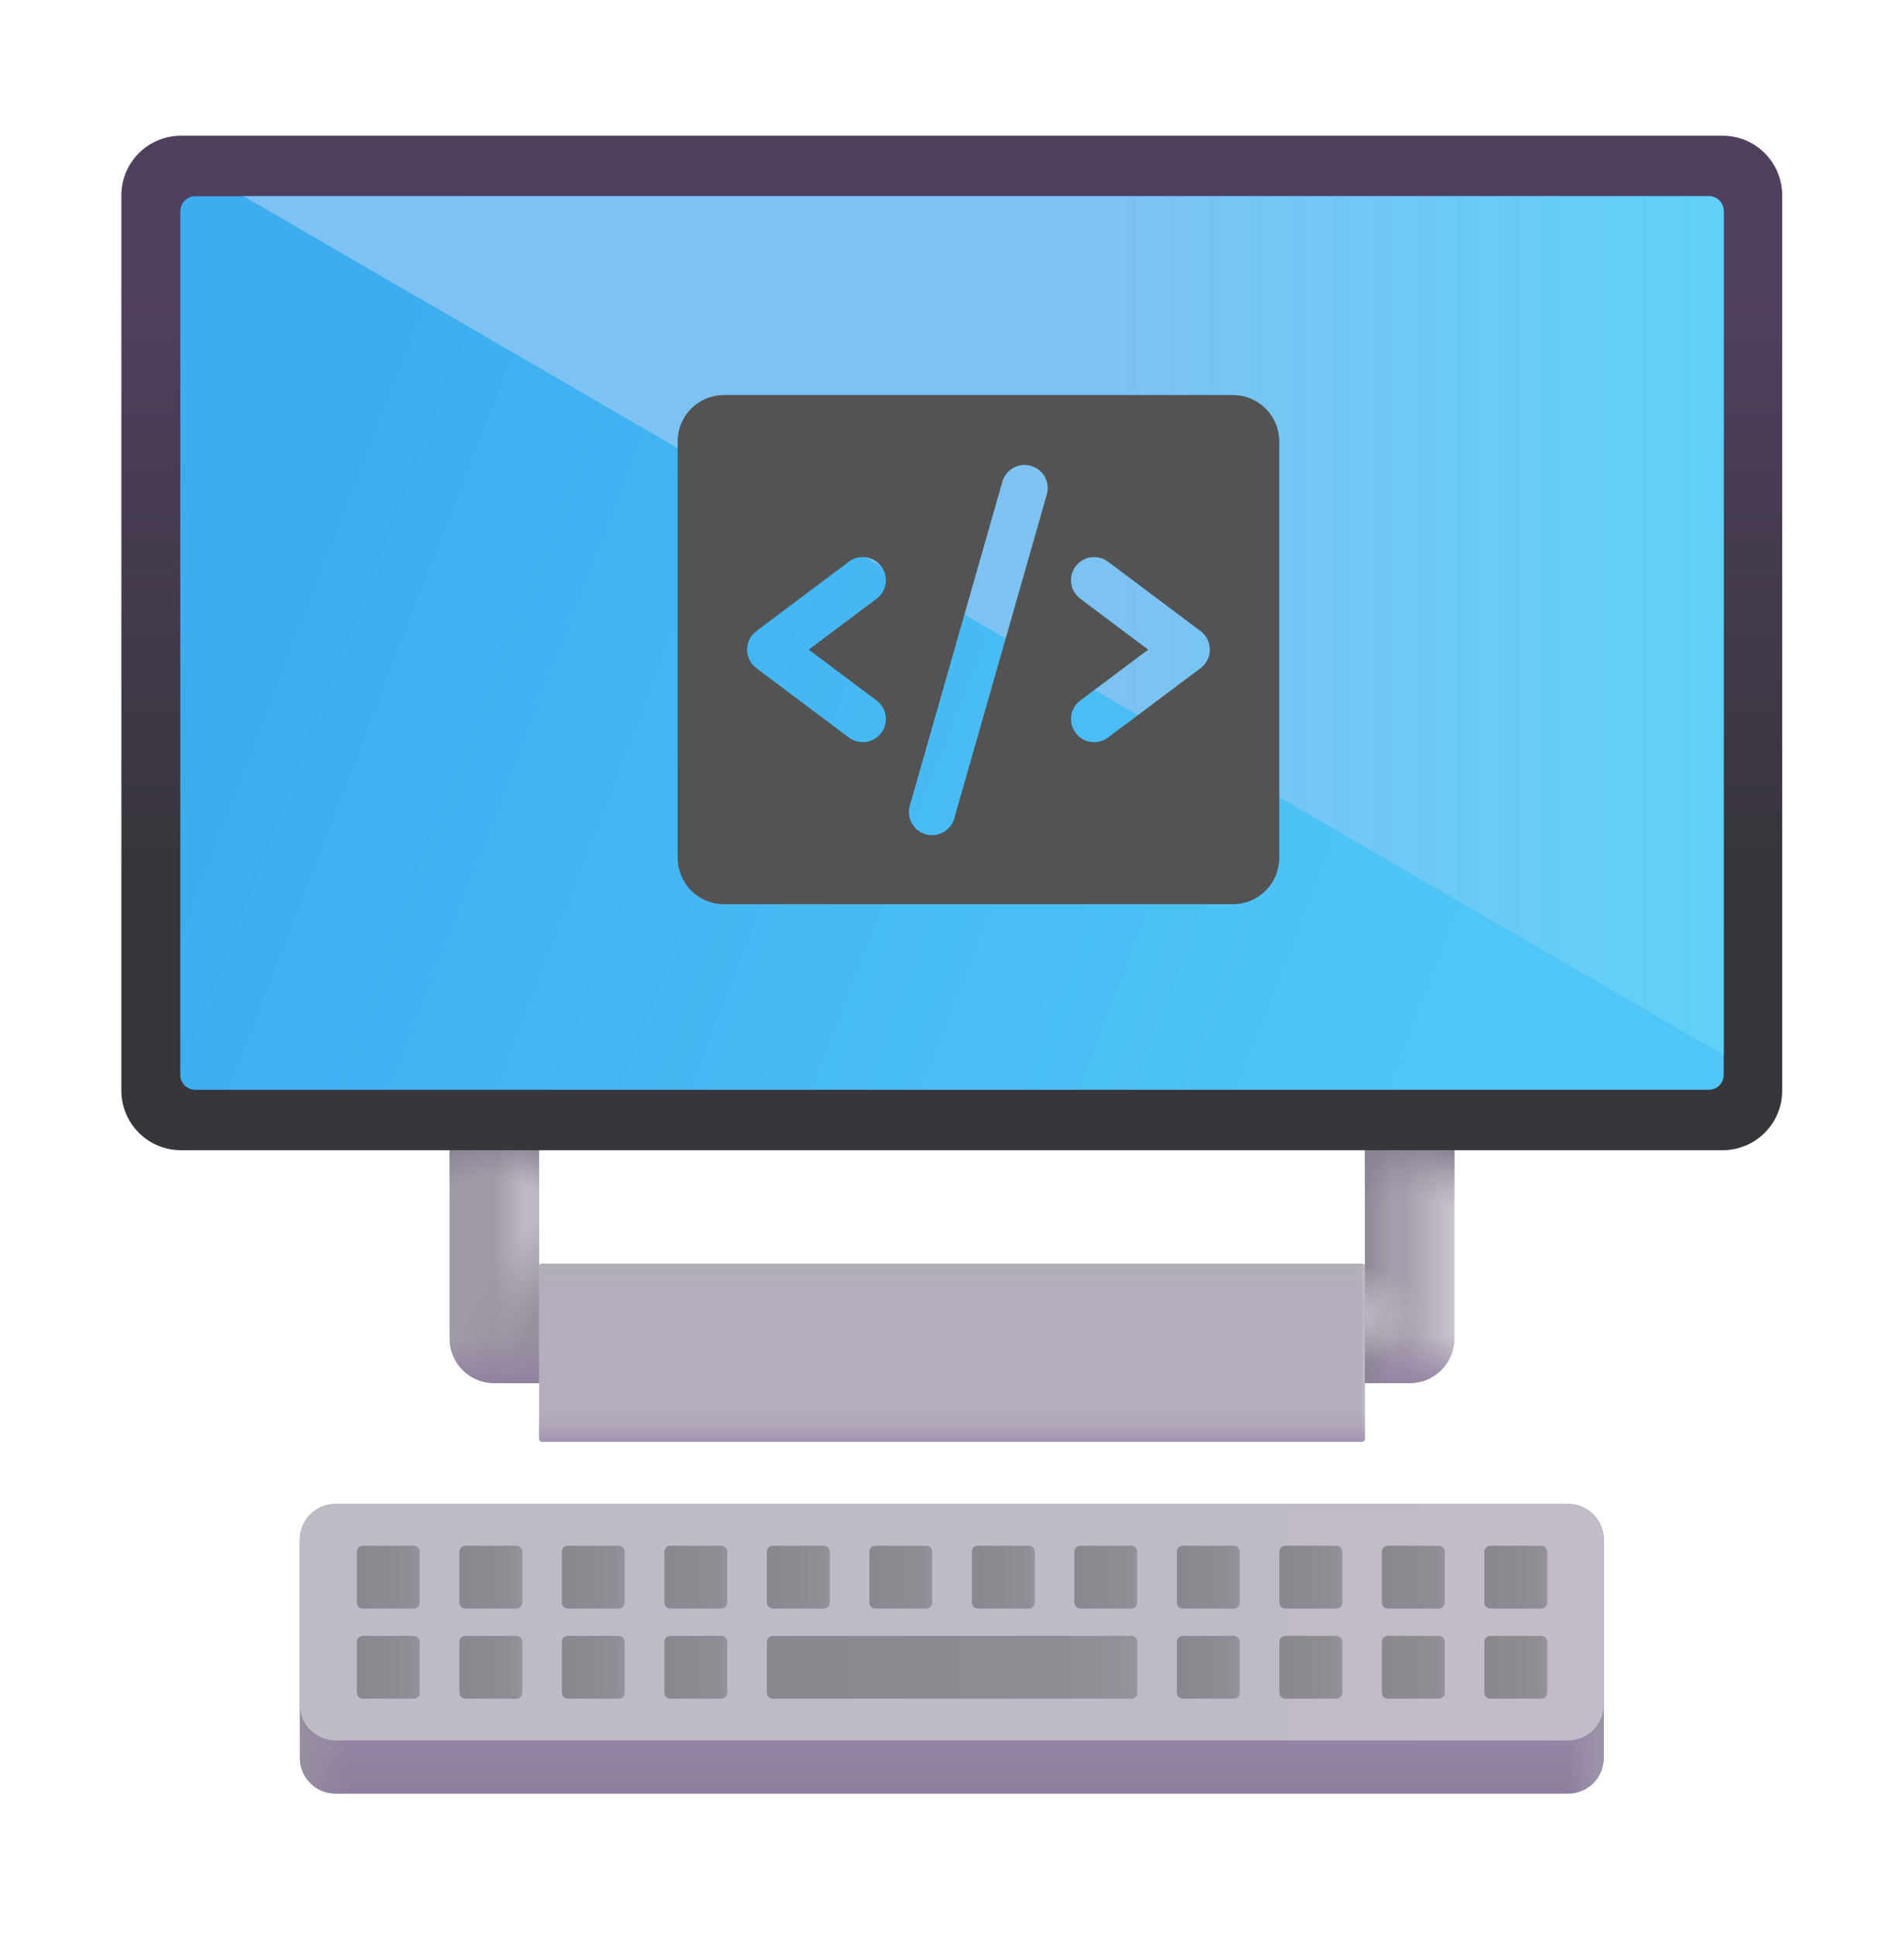 <svg xmlns="http://www.w3.org/2000/svg" width="64" height="65" viewBox="0 0 64 65" fill="none"><g filter="url(#filter0_ii_962_75324)"><path d="M4.08 6.562C4.08 6.032 4.291 5.523 4.666 5.148C5.041 4.773 5.55 4.562 6.08 4.562H57.906C58.437 4.562 58.945 4.773 59.32 5.148C59.695 5.523 59.906 6.032 59.906 6.562V36.656C59.906 37.186 59.695 37.695 59.32 38.07C58.945 38.445 58.437 38.656 57.906 38.656H6.08C5.55 38.656 5.041 38.445 4.666 38.07C4.291 37.695 4.08 37.186 4.08 36.656V6.562Z" fill="url(#paint0_linear_962_75324)"></path></g><path d="M6.062 7.094C6.062 6.962 6.115 6.834 6.209 6.741C6.302 6.647 6.429 6.594 6.562 6.594H57.44C57.573 6.594 57.7 6.647 57.794 6.741C57.887 6.834 57.94 6.962 57.94 7.094V36.126C57.94 36.259 57.887 36.386 57.794 36.48C57.7 36.574 57.573 36.626 57.44 36.626H6.56C6.427 36.626 6.3 36.574 6.207 36.48C6.113 36.386 6.06 36.259 6.06 36.126L6.062 7.094Z" fill="url(#paint1_linear_962_75324)"></path><path d="M57.938 35.46L8.184 6.594H57.44C57.573 6.594 57.7 6.647 57.794 6.741C57.887 6.834 57.94 6.962 57.94 7.094L57.938 35.46Z" fill="url(#paint2_linear_962_75324)"></path><path d="M18.118 42.568C18.118 42.541 18.129 42.516 18.148 42.497C18.166 42.478 18.192 42.468 18.218 42.468H45.78C45.807 42.468 45.832 42.478 45.851 42.497C45.87 42.516 45.88 42.541 45.88 42.568V48.354C45.88 48.38 45.87 48.406 45.851 48.425C45.832 48.443 45.807 48.454 45.78 48.454H18.22C18.194 48.454 18.168 48.443 18.149 48.425C18.131 48.406 18.12 48.38 18.12 48.354L18.118 42.568Z" fill="#B4ADBB"></path><path d="M18.118 42.568C18.118 42.541 18.129 42.516 18.148 42.497C18.166 42.478 18.192 42.468 18.218 42.468H45.78C45.807 42.468 45.832 42.478 45.851 42.497C45.87 42.516 45.88 42.541 45.88 42.568V48.354C45.88 48.38 45.87 48.406 45.851 48.425C45.832 48.443 45.807 48.454 45.78 48.454H18.22C18.194 48.454 18.168 48.443 18.149 48.425C18.131 48.406 18.12 48.38 18.12 48.354L18.118 42.568Z" fill="url(#paint3_linear_962_75324)"></path><path d="M18.118 42.568C18.118 42.541 18.129 42.516 18.148 42.497C18.166 42.478 18.192 42.468 18.218 42.468H45.78C45.807 42.468 45.832 42.478 45.851 42.497C45.87 42.516 45.88 42.541 45.88 42.568V48.354C45.88 48.38 45.87 48.406 45.851 48.425C45.832 48.443 45.807 48.454 45.78 48.454H18.22C18.194 48.454 18.168 48.443 18.149 48.425C18.131 48.406 18.12 48.38 18.12 48.354L18.118 42.568Z" fill="url(#paint4_linear_962_75324)"></path><path d="M18.118 42.568C18.118 42.541 18.129 42.516 18.148 42.497C18.166 42.478 18.192 42.468 18.218 42.468H45.78C45.807 42.468 45.832 42.478 45.851 42.497C45.87 42.516 45.88 42.541 45.88 42.568V48.354C45.88 48.38 45.87 48.406 45.851 48.425C45.832 48.443 45.807 48.454 45.78 48.454H18.22C18.194 48.454 18.168 48.443 18.149 48.425C18.131 48.406 18.12 48.38 18.12 48.354L18.118 42.568Z" fill="url(#paint5_linear_962_75324)"></path><path d="M15.11 38.656H18.118V46.484H16.61C16.212 46.484 15.831 46.326 15.549 46.045C15.268 45.764 15.11 45.382 15.11 44.984V38.656Z" fill="#A19BA7"></path><path d="M15.11 38.656H18.118V46.484H16.61C16.212 46.484 15.831 46.326 15.549 46.045C15.268 45.764 15.11 45.382 15.11 44.984V38.656Z" fill="url(#paint6_linear_962_75324)"></path><path d="M15.11 38.656H18.118V46.484H16.61C16.212 46.484 15.831 46.326 15.549 46.045C15.268 45.764 15.11 45.382 15.11 44.984V38.656Z" fill="url(#paint7_radial_962_75324)"></path><path d="M15.11 38.656H18.118V46.484H16.61C16.212 46.484 15.831 46.326 15.549 46.045C15.268 45.764 15.11 45.382 15.11 44.984V38.656Z" fill="url(#paint8_radial_962_75324)"></path><path d="M15.11 38.656H18.118V46.484H16.61C16.212 46.484 15.831 46.326 15.549 46.045C15.268 45.764 15.11 45.382 15.11 44.984V38.656Z" fill="url(#paint9_linear_962_75324)"></path><path d="M48.89 38.656H45.882V46.484H47.39C47.788 46.484 48.169 46.326 48.45 46.045C48.732 45.764 48.89 45.382 48.89 44.984V38.656Z" fill="url(#paint10_linear_962_75324)"></path><path d="M48.89 38.656H45.882V46.484H47.39C47.788 46.484 48.169 46.326 48.45 46.045C48.732 45.764 48.89 45.382 48.89 44.984V38.656Z" fill="url(#paint11_radial_962_75324)"></path><path d="M48.89 38.656H45.882V46.484H47.39C47.788 46.484 48.169 46.326 48.45 46.045C48.732 45.764 48.89 45.382 48.89 44.984V38.656Z" fill="url(#paint12_linear_962_75324)"></path><path d="M48.89 38.656H45.882V46.484H47.39C47.788 46.484 48.169 46.326 48.45 46.045C48.732 45.764 48.89 45.382 48.89 44.984V38.656Z" fill="url(#paint13_linear_962_75324)"></path><path d="M48.89 38.656H45.882V46.484H47.39C47.788 46.484 48.169 46.326 48.45 46.045C48.732 45.764 48.89 45.382 48.89 44.984V38.656Z" fill="url(#paint14_radial_962_75324)"></path><path d="M10.08 51.746C10.08 51.588 10.111 51.432 10.171 51.287C10.232 51.141 10.32 51.009 10.431 50.897C10.543 50.786 10.675 50.697 10.821 50.637C10.966 50.577 11.123 50.546 11.28 50.546H52.706C52.864 50.546 53.02 50.577 53.165 50.637C53.311 50.697 53.443 50.786 53.555 50.897C53.666 51.009 53.754 51.141 53.815 51.287C53.875 51.432 53.906 51.588 53.906 51.746V59.082C53.906 59.4 53.78 59.705 53.555 59.93C53.33 60.156 53.024 60.282 52.706 60.282H11.28C10.962 60.282 10.657 60.156 10.431 59.93C10.207 59.705 10.08 59.4 10.08 59.082V51.746Z" fill="url(#paint15_linear_962_75324)"></path><path d="M10.08 51.746C10.08 51.588 10.111 51.432 10.171 51.287C10.232 51.141 10.32 51.009 10.431 50.897C10.543 50.786 10.675 50.697 10.821 50.637C10.966 50.577 11.123 50.546 11.28 50.546H52.706C52.864 50.546 53.02 50.577 53.165 50.637C53.311 50.697 53.443 50.786 53.555 50.897C53.666 51.009 53.754 51.141 53.815 51.287C53.875 51.432 53.906 51.588 53.906 51.746V59.082C53.906 59.4 53.78 59.705 53.555 59.93C53.33 60.156 53.024 60.282 52.706 60.282H11.28C10.962 60.282 10.657 60.156 10.431 59.93C10.207 59.705 10.08 59.4 10.08 59.082V51.746Z" fill="url(#paint16_linear_962_75324)"></path><path d="M10.08 51.746C10.08 51.588 10.111 51.432 10.171 51.287C10.232 51.141 10.32 51.009 10.431 50.897C10.543 50.786 10.675 50.697 10.821 50.637C10.966 50.577 11.123 50.546 11.28 50.546H52.706C52.864 50.546 53.02 50.577 53.165 50.637C53.311 50.697 53.443 50.786 53.555 50.897C53.666 51.009 53.754 51.141 53.815 51.287C53.875 51.432 53.906 51.588 53.906 51.746V59.082C53.906 59.4 53.78 59.705 53.555 59.93C53.33 60.156 53.024 60.282 52.706 60.282H11.28C10.962 60.282 10.657 60.156 10.431 59.93C10.207 59.705 10.08 59.4 10.08 59.082V51.746Z" fill="url(#paint17_linear_962_75324)"></path><g filter="url(#filter1_i_962_75324)"><path d="M10.08 51.746C10.08 51.588 10.111 51.432 10.171 51.287C10.232 51.141 10.32 51.009 10.431 50.897C10.543 50.786 10.675 50.697 10.821 50.637C10.966 50.577 11.123 50.546 11.28 50.546H52.706C52.864 50.546 53.02 50.577 53.165 50.637C53.311 50.697 53.443 50.786 53.555 50.897C53.666 51.009 53.754 51.141 53.815 51.287C53.875 51.432 53.906 51.588 53.906 51.746V57.292C53.906 57.61 53.78 57.915 53.555 58.14C53.33 58.365 53.024 58.492 52.706 58.492H11.28C10.962 58.492 10.657 58.365 10.431 58.14C10.207 57.915 10.08 57.61 10.08 57.292V51.746Z" fill="url(#paint18_linear_962_75324)"></path></g><g filter="url(#filter2_dii_962_75324)"><path d="M13.906 51.95H12.196C12.086 51.95 11.996 52.04 11.996 52.15V53.86C11.996 53.971 12.086 54.06 12.196 54.06H13.906C14.017 54.06 14.106 53.971 14.106 53.86V52.15C14.106 52.04 14.017 51.95 13.906 51.95Z" fill="url(#paint19_linear_962_75324)"></path><path d="M13.906 51.95H12.196C12.086 51.95 11.996 52.04 11.996 52.15V53.86C11.996 53.971 12.086 54.06 12.196 54.06H13.906C14.017 54.06 14.106 53.971 14.106 53.86V52.15C14.106 52.04 14.017 51.95 13.906 51.95Z" fill="url(#paint20_linear_962_75324)"></path></g><g filter="url(#filter3_dii_962_75324)"><path d="M17.352 51.95H15.642C15.531 51.95 15.442 52.04 15.442 52.15V53.86C15.442 53.971 15.531 54.06 15.642 54.06H17.352C17.462 54.06 17.552 53.971 17.552 53.86V52.15C17.552 52.04 17.462 51.95 17.352 51.95Z" fill="url(#paint21_linear_962_75324)"></path><path d="M17.352 51.95H15.642C15.531 51.95 15.442 52.04 15.442 52.15V53.86C15.442 53.971 15.531 54.06 15.642 54.06H17.352C17.462 54.06 17.552 53.971 17.552 53.86V52.15C17.552 52.04 17.462 51.95 17.352 51.95Z" fill="url(#paint22_linear_962_75324)"></path></g><g filter="url(#filter4_dii_962_75324)"><path d="M20.796 51.95H19.086C18.976 51.95 18.886 52.04 18.886 52.15V53.86C18.886 53.971 18.976 54.06 19.086 54.06H20.796C20.907 54.06 20.996 53.971 20.996 53.86V52.15C20.996 52.04 20.907 51.95 20.796 51.95Z" fill="url(#paint23_linear_962_75324)"></path><path d="M20.796 51.95H19.086C18.976 51.95 18.886 52.04 18.886 52.15V53.86C18.886 53.971 18.976 54.06 19.086 54.06H20.796C20.907 54.06 20.996 53.971 20.996 53.86V52.15C20.996 52.04 20.907 51.95 20.796 51.95Z" fill="url(#paint24_linear_962_75324)"></path></g><g filter="url(#filter5_dii_962_75324)"><path d="M24.242 51.95H22.532C22.422 51.95 22.332 52.04 22.332 52.15V53.86C22.332 53.971 22.422 54.06 22.532 54.06H24.242C24.352 54.06 24.442 53.971 24.442 53.86V52.15C24.442 52.04 24.352 51.95 24.242 51.95Z" fill="url(#paint25_linear_962_75324)"></path><path d="M24.242 51.95H22.532C22.422 51.95 22.332 52.04 22.332 52.15V53.86C22.332 53.971 22.422 54.06 22.532 54.06H24.242C24.352 54.06 24.442 53.971 24.442 53.86V52.15C24.442 52.04 24.352 51.95 24.242 51.95Z" fill="url(#paint26_linear_962_75324)"></path></g><g filter="url(#filter6_dii_962_75324)"><path d="M27.688 51.95H25.978C25.868 51.95 25.778 52.04 25.778 52.15V53.86C25.778 53.971 25.868 54.06 25.978 54.06H27.688C27.799 54.06 27.888 53.971 27.888 53.86V52.15C27.888 52.04 27.799 51.95 27.688 51.95Z" fill="url(#paint27_linear_962_75324)"></path><path d="M27.688 51.95H25.978C25.868 51.95 25.778 52.04 25.778 52.15V53.86C25.778 53.971 25.868 54.06 25.978 54.06H27.688C27.799 54.06 27.888 53.971 27.888 53.86V52.15C27.888 52.04 27.799 51.95 27.688 51.95Z" fill="url(#paint28_linear_962_75324)"></path></g><g filter="url(#filter7_dii_962_75324)"><path d="M31.132 51.95H29.422C29.312 51.95 29.222 52.04 29.222 52.15V53.86C29.222 53.971 29.312 54.06 29.422 54.06H31.132C31.243 54.06 31.332 53.971 31.332 53.86V52.15C31.332 52.04 31.243 51.95 31.132 51.95Z" fill="url(#paint29_linear_962_75324)"></path><path d="M31.132 51.95H29.422C29.312 51.95 29.222 52.04 29.222 52.15V53.86C29.222 53.971 29.312 54.06 29.422 54.06H31.132C31.243 54.06 31.332 53.971 31.332 53.86V52.15C31.332 52.04 31.243 51.95 31.132 51.95Z" fill="url(#paint30_linear_962_75324)"></path></g><g filter="url(#filter8_dii_962_75324)"><path d="M34.578 51.95H32.868C32.758 51.95 32.668 52.04 32.668 52.15V53.86C32.668 53.971 32.758 54.06 32.868 54.06H34.578C34.688 54.06 34.778 53.971 34.778 53.86V52.15C34.778 52.04 34.688 51.95 34.578 51.95Z" fill="url(#paint31_linear_962_75324)"></path><path d="M34.578 51.95H32.868C32.758 51.95 32.668 52.04 32.668 52.15V53.86C32.668 53.971 32.758 54.06 32.868 54.06H34.578C34.688 54.06 34.778 53.971 34.778 53.86V52.15C34.778 52.04 34.688 51.95 34.578 51.95Z" fill="url(#paint32_linear_962_75324)"></path></g><g filter="url(#filter9_dii_962_75324)"><path d="M38.024 51.95H36.314C36.204 51.95 36.114 52.04 36.114 52.15V53.86C36.114 53.971 36.204 54.06 36.314 54.06H38.024C38.135 54.06 38.224 53.971 38.224 53.86V52.15C38.224 52.04 38.135 51.95 38.024 51.95Z" fill="url(#paint33_linear_962_75324)"></path><path d="M38.024 51.95H36.314C36.204 51.95 36.114 52.04 36.114 52.15V53.86C36.114 53.971 36.204 54.06 36.314 54.06H38.024C38.135 54.06 38.224 53.971 38.224 53.86V52.15C38.224 52.04 38.135 51.95 38.024 51.95Z" fill="url(#paint34_linear_962_75324)"></path></g><g filter="url(#filter10_dii_962_75324)"><path d="M41.468 51.95H39.758C39.648 51.95 39.558 52.04 39.558 52.15V53.86C39.558 53.971 39.648 54.06 39.758 54.06H41.468C41.579 54.06 41.668 53.971 41.668 53.86V52.15C41.668 52.04 41.579 51.95 41.468 51.95Z" fill="url(#paint35_linear_962_75324)"></path><path d="M41.468 51.95H39.758C39.648 51.95 39.558 52.04 39.558 52.15V53.86C39.558 53.971 39.648 54.06 39.758 54.06H41.468C41.579 54.06 41.668 53.971 41.668 53.86V52.15C41.668 52.04 41.579 51.95 41.468 51.95Z" fill="url(#paint36_linear_962_75324)"></path></g><g filter="url(#filter11_dii_962_75324)"><path d="M44.914 51.95H43.204C43.093 51.95 43.004 52.04 43.004 52.15V53.86C43.004 53.971 43.093 54.06 43.204 54.06H44.914C45.024 54.06 45.114 53.971 45.114 53.86V52.15C45.114 52.04 45.024 51.95 44.914 51.95Z" fill="url(#paint37_linear_962_75324)"></path><path d="M44.914 51.95H43.204C43.093 51.95 43.004 52.04 43.004 52.15V53.86C43.004 53.971 43.093 54.06 43.204 54.06H44.914C45.024 54.06 45.114 53.971 45.114 53.86V52.15C45.114 52.04 45.024 51.95 44.914 51.95Z" fill="url(#paint38_linear_962_75324)"></path></g><g filter="url(#filter12_dii_962_75324)"><path d="M48.36 51.95H46.65C46.54 51.95 46.45 52.04 46.45 52.15V53.86C46.45 53.971 46.54 54.06 46.65 54.06H48.36C48.471 54.06 48.56 53.971 48.56 53.86V52.15C48.56 52.04 48.471 51.95 48.36 51.95Z" fill="url(#paint39_linear_962_75324)"></path><path d="M48.36 51.95H46.65C46.54 51.95 46.45 52.04 46.45 52.15V53.86C46.45 53.971 46.54 54.06 46.65 54.06H48.36C48.471 54.06 48.56 53.971 48.56 53.86V52.15C48.56 52.04 48.471 51.95 48.36 51.95Z" fill="url(#paint40_linear_962_75324)"></path></g><g filter="url(#filter13_dii_962_75324)"><path d="M51.804 51.95H50.094C49.984 51.95 49.894 52.04 49.894 52.15V53.86C49.894 53.971 49.984 54.06 50.094 54.06H51.804C51.914 54.06 52.004 53.971 52.004 53.86V52.15C52.004 52.04 51.914 51.95 51.804 51.95Z" fill="url(#paint41_linear_962_75324)"></path><path d="M51.804 51.95H50.094C49.984 51.95 49.894 52.04 49.894 52.15V53.86C49.894 53.971 49.984 54.06 50.094 54.06H51.804C51.914 54.06 52.004 53.971 52.004 53.86V52.15C52.004 52.04 51.914 51.95 51.804 51.95Z" fill="url(#paint42_linear_962_75324)"></path></g><g filter="url(#filter14_dii_962_75324)"><path d="M13.906 54.98H12.196C12.086 54.98 11.996 55.069 11.996 55.18V56.89C11.996 57 12.086 57.09 12.196 57.09H13.906C14.017 57.09 14.106 57 14.106 56.89V55.18C14.106 55.069 14.017 54.98 13.906 54.98Z" fill="url(#paint43_linear_962_75324)"></path><path d="M13.906 54.98H12.196C12.086 54.98 11.996 55.069 11.996 55.18V56.89C11.996 57 12.086 57.09 12.196 57.09H13.906C14.017 57.09 14.106 57 14.106 56.89V55.18C14.106 55.069 14.017 54.98 13.906 54.98Z" fill="url(#paint44_linear_962_75324)"></path></g><g filter="url(#filter15_dii_962_75324)"><path d="M17.352 54.98H15.642C15.531 54.98 15.442 55.069 15.442 55.18V56.89C15.442 57 15.531 57.09 15.642 57.09H17.352C17.462 57.09 17.552 57 17.552 56.89V55.18C17.552 55.069 17.462 54.98 17.352 54.98Z" fill="url(#paint45_linear_962_75324)"></path><path d="M17.352 54.98H15.642C15.531 54.98 15.442 55.069 15.442 55.18V56.89C15.442 57 15.531 57.09 15.642 57.09H17.352C17.462 57.09 17.552 57 17.552 56.89V55.18C17.552 55.069 17.462 54.98 17.352 54.98Z" fill="url(#paint46_linear_962_75324)"></path></g><g filter="url(#filter16_dii_962_75324)"><path d="M20.796 54.98H19.086C18.976 54.98 18.886 55.069 18.886 55.18V56.89C18.886 57 18.976 57.09 19.086 57.09H20.796C20.907 57.09 20.996 57 20.996 56.89V55.18C20.996 55.069 20.907 54.98 20.796 54.98Z" fill="url(#paint47_linear_962_75324)"></path><path d="M20.796 54.98H19.086C18.976 54.98 18.886 55.069 18.886 55.18V56.89C18.886 57 18.976 57.09 19.086 57.09H20.796C20.907 57.09 20.996 57 20.996 56.89V55.18C20.996 55.069 20.907 54.98 20.796 54.98Z" fill="url(#paint48_linear_962_75324)"></path></g><g filter="url(#filter17_dii_962_75324)"><path d="M24.242 54.98H22.532C22.422 54.98 22.332 55.069 22.332 55.18V56.89C22.332 57 22.422 57.09 22.532 57.09H24.242C24.352 57.09 24.442 57 24.442 56.89V55.18C24.442 55.069 24.352 54.98 24.242 54.98Z" fill="url(#paint49_linear_962_75324)"></path><path d="M24.242 54.98H22.532C22.422 54.98 22.332 55.069 22.332 55.18V56.89C22.332 57 22.422 57.09 22.532 57.09H24.242C24.352 57.09 24.442 57 24.442 56.89V55.18C24.442 55.069 24.352 54.98 24.242 54.98Z" fill="url(#paint50_linear_962_75324)"></path></g><g filter="url(#filter18_dii_962_75324)"><path d="M38.024 54.98H25.978C25.868 54.98 25.778 55.069 25.778 55.18V56.89C25.778 57 25.868 57.09 25.978 57.09H38.024C38.135 57.09 38.224 57 38.224 56.89V55.18C38.224 55.069 38.135 54.98 38.024 54.98Z" fill="url(#paint51_linear_962_75324)"></path><path d="M38.024 54.98H25.978C25.868 54.98 25.778 55.069 25.778 55.18V56.89C25.778 57 25.868 57.09 25.978 57.09H38.024C38.135 57.09 38.224 57 38.224 56.89V55.18C38.224 55.069 38.135 54.98 38.024 54.98Z" fill="url(#paint52_linear_962_75324)"></path></g><g filter="url(#filter19_dii_962_75324)"><path d="M41.468 54.98H39.758C39.648 54.98 39.558 55.069 39.558 55.18V56.89C39.558 57 39.648 57.09 39.758 57.09H41.468C41.579 57.09 41.668 57 41.668 56.89V55.18C41.668 55.069 41.579 54.98 41.468 54.98Z" fill="url(#paint53_linear_962_75324)"></path><path d="M41.468 54.98H39.758C39.648 54.98 39.558 55.069 39.558 55.18V56.89C39.558 57 39.648 57.09 39.758 57.09H41.468C41.579 57.09 41.668 57 41.668 56.89V55.18C41.668 55.069 41.579 54.98 41.468 54.98Z" fill="url(#paint54_linear_962_75324)"></path></g><g filter="url(#filter20_dii_962_75324)"><path d="M44.914 54.98H43.204C43.093 54.98 43.004 55.069 43.004 55.18V56.89C43.004 57 43.093 57.09 43.204 57.09H44.914C45.024 57.09 45.114 57 45.114 56.89V55.18C45.114 55.069 45.024 54.98 44.914 54.98Z" fill="url(#paint55_linear_962_75324)"></path><path d="M44.914 54.98H43.204C43.093 54.98 43.004 55.069 43.004 55.18V56.89C43.004 57 43.093 57.09 43.204 57.09H44.914C45.024 57.09 45.114 57 45.114 56.89V55.18C45.114 55.069 45.024 54.98 44.914 54.98Z" fill="url(#paint56_linear_962_75324)"></path></g><g filter="url(#filter21_dii_962_75324)"><path d="M48.36 54.98H46.65C46.54 54.98 46.45 55.069 46.45 55.18V56.89C46.45 57 46.54 57.09 46.65 57.09H48.36C48.471 57.09 48.56 57 48.56 56.89V55.18C48.56 55.069 48.471 54.98 48.36 54.98Z" fill="url(#paint57_linear_962_75324)"></path><path d="M48.36 54.98H46.65C46.54 54.98 46.45 55.069 46.45 55.18V56.89C46.45 57 46.54 57.09 46.65 57.09H48.36C48.471 57.09 48.56 57 48.56 56.89V55.18C48.56 55.069 48.471 54.98 48.36 54.98Z" fill="url(#paint58_linear_962_75324)"></path></g><g filter="url(#filter22_dii_962_75324)"><path d="M51.804 54.98H50.094C49.984 54.98 49.894 55.069 49.894 55.18V56.89C49.894 57 49.984 57.09 50.094 57.09H51.804C51.914 57.09 52.004 57 52.004 56.89V55.18C52.004 55.069 51.914 54.98 51.804 54.98Z" fill="url(#paint59_linear_962_75324)"></path><path d="M51.804 54.98H50.094C49.984 54.98 49.894 55.069 49.894 55.18V56.89C49.894 57 49.984 57.09 50.094 57.09H51.804C51.914 57.09 52.004 57 52.004 56.89V55.18C52.004 55.069 51.914 54.98 51.804 54.98Z" fill="url(#paint60_linear_962_75324)"></path></g><path d="M41.444 13.277H24.333C23.921 13.277 23.525 13.441 23.233 13.733C22.942 14.025 22.778 14.42 22.778 14.833V28.833C22.778 29.245 22.942 29.641 23.233 29.933C23.525 30.225 23.921 30.389 24.333 30.389H41.444C41.857 30.389 42.253 30.225 42.544 29.933C42.836 29.641 43 29.245 43 28.833V14.833C43 14.42 42.836 14.025 42.544 13.733C42.253 13.441 41.857 13.277 41.444 13.277ZM29.467 23.544C29.632 23.668 29.741 23.852 29.77 24.056C29.799 24.26 29.746 24.468 29.622 24.633C29.498 24.798 29.314 24.907 29.11 24.936C28.906 24.965 28.698 24.912 28.533 24.788L25.422 22.455C25.326 22.383 25.247 22.289 25.193 22.181C25.139 22.073 25.111 21.954 25.111 21.833C25.111 21.712 25.139 21.593 25.193 21.485C25.247 21.377 25.326 21.283 25.422 21.211L28.533 18.877C28.698 18.754 28.906 18.7 29.11 18.73C29.314 18.759 29.498 18.868 29.622 19.033C29.746 19.198 29.799 19.405 29.77 19.61C29.741 19.814 29.632 19.998 29.467 20.122L27.185 21.833L29.467 23.544ZM35.192 16.602L32.081 27.491C32.054 27.591 32.008 27.685 31.945 27.767C31.882 27.849 31.803 27.917 31.713 27.968C31.623 28.019 31.524 28.052 31.422 28.064C31.319 28.076 31.215 28.068 31.115 28.04C31.016 28.011 30.923 27.963 30.843 27.898C30.762 27.834 30.695 27.754 30.646 27.663C30.596 27.572 30.566 27.472 30.555 27.369C30.545 27.266 30.555 27.162 30.586 27.064L33.697 16.175C33.757 15.98 33.89 15.816 34.069 15.719C34.248 15.622 34.459 15.599 34.654 15.655C34.85 15.711 35.016 15.842 35.117 16.019C35.217 16.196 35.244 16.405 35.192 16.602ZM40.356 22.455L37.245 24.788C37.08 24.912 36.872 24.965 36.668 24.936C36.464 24.907 36.279 24.798 36.156 24.633C36.032 24.468 35.979 24.26 36.008 24.056C36.037 23.852 36.146 23.668 36.311 23.544L38.593 21.833L36.311 20.122C36.23 20.061 36.161 19.984 36.109 19.896C36.056 19.808 36.022 19.711 36.008 19.61C35.993 19.508 35.999 19.405 36.024 19.306C36.05 19.208 36.094 19.115 36.156 19.033C36.217 18.951 36.294 18.882 36.382 18.83C36.469 18.778 36.567 18.744 36.668 18.73C36.769 18.715 36.872 18.721 36.971 18.746C37.07 18.771 37.163 18.816 37.245 18.877L40.356 21.211C40.452 21.283 40.531 21.377 40.585 21.485C40.639 21.593 40.667 21.712 40.667 21.833C40.667 21.954 40.639 22.073 40.585 22.181C40.531 22.289 40.452 22.383 40.356 22.455Z" fill="#535353"></path><defs><filter id="filter0_ii_962_75324" x="3.98" y="4.562" width="56.026" height="34.094" filterUnits="userSpaceOnUse" color-interpolation-filters="sRGB"></filter><filter id="filter1_i_962_75324" x="10.08" y="50.546" width="43.926" height="8.046" filterUnits="userSpaceOnUse" color-interpolation-filters="sRGB"></filter><filter id="filter2_dii_962_75324" x="11.846" y="51.9" width="2.31" height="2.31" filterUnits="userSpaceOnUse" color-interpolation-filters="sRGB"></filter><filter id="filter3_dii_962_75324" x="15.292" y="51.9" width="2.31" height="2.31" filterUnits="userSpaceOnUse" color-interpolation-filters="sRGB"></filter><filter id="filter4_dii_962_75324" x="18.736" y="51.9" width="2.31" height="2.31" filterUnits="userSpaceOnUse" color-interpolation-filters="sRGB"></filter><filter id="filter5_dii_962_75324" x="22.182" y="51.9" width="2.31" height="2.31" filterUnits="userSpaceOnUse" color-interpolation-filters="sRGB"></filter><filter id="filter6_dii_962_75324" x="25.628" y="51.9" width="2.31" height="2.31" filterUnits="userSpaceOnUse" color-interpolation-filters="sRGB"></filter><filter id="filter7_dii_962_75324" x="29.072" y="51.9" width="2.31" height="2.31" filterUnits="userSpaceOnUse" color-interpolation-filters="sRGB"></filter><filter id="filter8_dii_962_75324" x="32.518" y="51.9" width="2.31" height="2.31" filterUnits="userSpaceOnUse" color-interpolation-filters="sRGB"></filter><filter id="filter9_dii_962_75324" x="35.964" y="51.9" width="2.31" height="2.31" filterUnits="userSpaceOnUse" color-interpolation-filters="sRGB"></filter><filter id="filter10_dii_962_75324" x="39.408" y="51.9" width="2.31" height="2.31" filterUnits="userSpaceOnUse" color-interpolation-filters="sRGB"></filter><filter id="filter11_dii_962_75324" x="42.854" y="51.9" width="2.31" height="2.31" filterUnits="userSpaceOnUse" color-interpolation-filters="sRGB"></filter><filter id="filter12_dii_962_75324" x="46.3" y="51.9" width="2.31" height="2.31" filterUnits="userSpaceOnUse" color-interpolation-filters="sRGB"></filter><filter id="filter13_dii_962_75324" x="49.744" y="51.9" width="2.31" height="2.31" filterUnits="userSpaceOnUse" color-interpolation-filters="sRGB"></filter><filter id="filter14_dii_962_75324" x="11.846" y="54.93" width="2.31" height="2.31" filterUnits="userSpaceOnUse" color-interpolation-filters="sRGB"></filter><filter id="filter15_dii_962_75324" x="15.292" y="54.93" width="2.31" height="2.31" filterUnits="userSpaceOnUse" color-interpolation-filters="sRGB"></filter><filter id="filter16_dii_962_75324" x="18.736" y="54.93" width="2.31" height="2.31" filterUnits="userSpaceOnUse" color-interpolation-filters="sRGB"></filter><filter id="filter17_dii_962_75324" x="22.182" y="54.93" width="2.31" height="2.31" filterUnits="userSpaceOnUse" color-interpolation-filters="sRGB"></filter><filter id="filter18_dii_962_75324" x="25.628" y="54.93" width="12.646" height="2.31" filterUnits="userSpaceOnUse" color-interpolation-filters="sRGB"></filter><filter id="filter19_dii_962_75324" x="39.408" y="54.93" width="2.31" height="2.31" filterUnits="userSpaceOnUse" color-interpolation-filters="sRGB"></filter><filter id="filter20_dii_962_75324" x="42.854" y="54.93" width="2.31" height="2.31" filterUnits="userSpaceOnUse" color-interpolation-filters="sRGB"></filter><filter id="filter21_dii_962_75324" x="46.3" y="54.93" width="2.31" height="2.31" filterUnits="userSpaceOnUse" color-interpolation-filters="sRGB"></filter><filter id="filter22_dii_962_75324" x="49.744" y="54.93" width="2.31" height="2.31" filterUnits="userSpaceOnUse" color-interpolation-filters="sRGB"></filter><linearGradient id="paint0_linear_962_75324" x1="31.992" y1="9.312" x2="31.992" y2="29.312" gradientUnits="userSpaceOnUse"><stop stop-color="#50405F"></stop><stop offset="1" stop-color="#38353B"></stop></linearGradient><linearGradient id="paint1_linear_962_75324" x1="9" y1="21.61" x2="47.876" y2="36.626" gradientUnits="userSpaceOnUse"><stop stop-color="#3DADEF"></stop><stop offset="1" stop-color="#50C6F7"></stop></linearGradient><linearGradient id="paint2_linear_962_75324" x1="37.5" y1="15.876" x2="59" y2="15.876" gradientUnits="userSpaceOnUse"><stop stop-color="#7CC2F2"></stop><stop offset="1" stop-color="#5DD1F7"></stop></linearGradient><linearGradient id="paint3_linear_962_75324" x1="32" y1="42.468" x2="32" y2="43.282" gradientUnits="userSpaceOnUse"><stop stop-color="#B1AFB3"></stop><stop offset="1" stop-color="#B1AFB3" stop-opacity="0"></stop></linearGradient><linearGradient id="paint4_linear_962_75324" x1="45.938" y1="48.188" x2="45.742" y2="48.188" gradientUnits="userSpaceOnUse"><stop stop-color="#C6C2CB"></stop><stop offset="1" stop-color="#C6C2CB" stop-opacity="0"></stop></linearGradient><linearGradient id="paint5_linear_962_75324" x1="35.062" y1="48.562" x2="35.062" y2="47.312" gradientUnits="userSpaceOnUse"><stop stop-color="#9C8DAD"></stop><stop offset="1" stop-color="#B5ADBC" stop-opacity="0"></stop></linearGradient><linearGradient id="paint6_linear_962_75324" x1="18.118" y1="43.5" x2="16.614" y2="43.5" gradientUnits="userSpaceOnUse"><stop offset="0.327" stop-color="#BDB8C3"></stop><stop offset="1" stop-color="#BDB8C3" stop-opacity="0"></stop></linearGradient><radialGradient id="paint7_radial_962_75324" cx="0" cy="0" r="1" gradientUnits="userSpaceOnUse" gradientTransform="translate(18.56 44.812) rotate(123.294) scale(5.01 3.035)"><stop offset="0.284" stop-color="#98929F"></stop><stop offset="1" stop-color="#98929F" stop-opacity="0"></stop></radialGradient><radialGradient id="paint8_radial_962_75324" cx="0" cy="0" r="1" gradientUnits="userSpaceOnUse" gradientTransform="translate(16.614 45.188) rotate(-90) scale(7.5 5.418)"><stop offset="0.742" stop-color="#898092" stop-opacity="0"></stop><stop offset="0.938" stop-color="#898092"></stop></radialGradient><linearGradient id="paint9_linear_962_75324" x1="17.75" y1="46.938" x2="17.75" y2="44.938" gradientUnits="userSpaceOnUse"><stop stop-color="#8F7DA1"></stop><stop offset="1" stop-color="#8F7DA1" stop-opacity="0"></stop></linearGradient><linearGradient id="paint10_linear_962_75324" x1="45.882" y1="42.57" x2="49.188" y2="42.57" gradientUnits="userSpaceOnUse"><stop offset="0.404" stop-color="#A49DAB"></stop><stop offset="0.887" stop-color="#C8C4CC"></stop></linearGradient><radialGradient id="paint11_radial_962_75324" cx="0" cy="0" r="1" gradientUnits="userSpaceOnUse" gradientTransform="translate(47.386 45.876) rotate(-90) scale(7.75 5.613)"><stop offset="0.722" stop-color="#98919F" stop-opacity="0"></stop><stop offset="0.972" stop-color="#867D90"></stop></radialGradient><linearGradient id="paint12_linear_962_75324" x1="47.188" y1="46.718" x2="47.188" y2="44.876" gradientUnits="userSpaceOnUse"><stop stop-color="#9281A3"></stop><stop offset="1" stop-color="#9281A3" stop-opacity="0"></stop></linearGradient><linearGradient id="paint13_linear_962_75324" x1="44.626" y1="41.812" x2="46.75" y2="41.812" gradientUnits="userSpaceOnUse"><stop offset="0.456" stop-color="#88828F"></stop><stop offset="1" stop-color="#88828F" stop-opacity="0"></stop></linearGradient><radialGradient id="paint14_radial_962_75324" cx="0" cy="0" r="1" gradientUnits="userSpaceOnUse" gradientTransform="translate(45.376 44.156) scale(2.562 1.637)"><stop offset="0.14" stop-color="#BDB9C3"></stop><stop offset="1" stop-color="#BDB9C3" stop-opacity="0"></stop></radialGradient><linearGradient id="paint15_linear_962_75324" x1="31.992" y1="58.562" x2="31.992" y2="60.282" gradientUnits="userSpaceOnUse"><stop stop-color="#9484A5"></stop><stop offset="1" stop-color="#8E7E9E"></stop></linearGradient><linearGradient id="paint16_linear_962_75324" x1="10.078" y1="59.876" x2="11.75" y2="59.876" gradientUnits="userSpaceOnUse"><stop stop-color="#968E9F"></stop><stop offset="1" stop-color="#968E9F" stop-opacity="0"></stop></linearGradient><linearGradient id="paint17_linear_962_75324" x1="53.906" y1="59.438" x2="52.688" y2="59.438" gradientUnits="userSpaceOnUse"><stop offset="0.192" stop-color="#9C92A8"></stop><stop offset="1" stop-color="#9C92A8" stop-opacity="0"></stop></linearGradient><linearGradient id="paint18_linear_962_75324" x1="41" y1="53.938" x2="54.312" y2="53.938" gradientUnits="userSpaceOnUse"><stop stop-color="#BFBBC5"></stop><stop offset="1" stop-color="#C2BCC8"></stop></linearGradient><linearGradient id="paint19_linear_962_75324" x1="11.996" y1="53.218" x2="13.876" y2="53.218" gradientUnits="userSpaceOnUse"><stop stop-color="#8B878F"></stop><stop offset="1" stop-color="#918D95"></stop></linearGradient><linearGradient id="paint20_linear_962_75324" x1="14.106" y1="53.516" x2="13.876" y2="53.516" gradientUnits="userSpaceOnUse"><stop stop-color="#97949C"></stop><stop offset="1" stop-color="#97949C" stop-opacity="0"></stop></linearGradient><linearGradient id="paint21_linear_962_75324" x1="15.442" y1="53.218" x2="17.32" y2="53.218" gradientUnits="userSpaceOnUse"><stop stop-color="#8B878F"></stop><stop offset="1" stop-color="#918D95"></stop></linearGradient><linearGradient id="paint22_linear_962_75324" x1="17.55" y1="53.516" x2="17.32" y2="53.516" gradientUnits="userSpaceOnUse"><stop stop-color="#97949C"></stop><stop offset="1" stop-color="#97949C" stop-opacity="0"></stop></linearGradient><linearGradient id="paint23_linear_962_75324" x1="18.886" y1="53.218" x2="20.766" y2="53.218" gradientUnits="userSpaceOnUse"><stop stop-color="#8B878F"></stop><stop offset="1" stop-color="#918D95"></stop></linearGradient><linearGradient id="paint24_linear_962_75324" x1="20.996" y1="53.516" x2="20.766" y2="53.516" gradientUnits="userSpaceOnUse"><stop stop-color="#97949C"></stop><stop offset="1" stop-color="#97949C" stop-opacity="0"></stop></linearGradient><linearGradient id="paint25_linear_962_75324" x1="22.332" y1="53.218" x2="24.21" y2="53.218" gradientUnits="userSpaceOnUse"><stop stop-color="#8B878F"></stop><stop offset="1" stop-color="#918D95"></stop></linearGradient><linearGradient id="paint26_linear_962_75324" x1="24.442" y1="53.516" x2="24.21" y2="53.516" gradientUnits="userSpaceOnUse"><stop stop-color="#97949C"></stop><stop offset="1" stop-color="#97949C" stop-opacity="0"></stop></linearGradient><linearGradient id="paint27_linear_962_75324" x1="25.778" y1="53.218" x2="27.656" y2="53.218" gradientUnits="userSpaceOnUse"><stop stop-color="#8B878F"></stop><stop offset="1" stop-color="#918D95"></stop></linearGradient><linearGradient id="paint28_linear_962_75324" x1="27.886" y1="53.516" x2="27.656" y2="53.516" gradientUnits="userSpaceOnUse"><stop stop-color="#97949C"></stop><stop offset="1" stop-color="#97949C" stop-opacity="0"></stop></linearGradient><linearGradient id="paint29_linear_962_75324" x1="29.222" y1="53.218" x2="31.102" y2="53.218" gradientUnits="userSpaceOnUse"><stop stop-color="#8B878F"></stop><stop offset="1" stop-color="#918D95"></stop></linearGradient><linearGradient id="paint30_linear_962_75324" x1="31.332" y1="53.516" x2="31.102" y2="53.516" gradientUnits="userSpaceOnUse"><stop stop-color="#97949C"></stop><stop offset="1" stop-color="#97949C" stop-opacity="0"></stop></linearGradient><linearGradient id="paint31_linear_962_75324" x1="32.668" y1="53.218" x2="34.546" y2="53.218" gradientUnits="userSpaceOnUse"><stop stop-color="#8B878F"></stop><stop offset="1" stop-color="#918D95"></stop></linearGradient><linearGradient id="paint32_linear_962_75324" x1="34.778" y1="53.516" x2="34.546" y2="53.516" gradientUnits="userSpaceOnUse"><stop stop-color="#97949C"></stop><stop offset="1" stop-color="#97949C" stop-opacity="0"></stop></linearGradient><linearGradient id="paint33_linear_962_75324" x1="36.114" y1="53.218" x2="37.992" y2="53.218" gradientUnits="userSpaceOnUse"><stop stop-color="#8B878F"></stop><stop offset="1" stop-color="#918D95"></stop></linearGradient><linearGradient id="paint34_linear_962_75324" x1="38.222" y1="53.516" x2="37.992" y2="53.516" gradientUnits="userSpaceOnUse"><stop stop-color="#97949C"></stop><stop offset="1" stop-color="#97949C" stop-opacity="0"></stop></linearGradient><linearGradient id="paint35_linear_962_75324" x1="39.558" y1="53.218" x2="41.438" y2="53.218" gradientUnits="userSpaceOnUse"><stop stop-color="#8B878F"></stop><stop offset="1" stop-color="#918D95"></stop></linearGradient><linearGradient id="paint36_linear_962_75324" x1="41.668" y1="53.516" x2="41.438" y2="53.516" gradientUnits="userSpaceOnUse"><stop stop-color="#97949C"></stop><stop offset="1" stop-color="#97949C" stop-opacity="0"></stop></linearGradient><linearGradient id="paint37_linear_962_75324" x1="43.004" y1="53.218" x2="44.882" y2="53.218" gradientUnits="userSpaceOnUse"><stop stop-color="#8B878F"></stop><stop offset="1" stop-color="#918D95"></stop></linearGradient><linearGradient id="paint38_linear_962_75324" x1="45.114" y1="53.516" x2="44.882" y2="53.516" gradientUnits="userSpaceOnUse"><stop stop-color="#97949C"></stop><stop offset="1" stop-color="#97949C" stop-opacity="0"></stop></linearGradient><linearGradient id="paint39_linear_962_75324" x1="46.45" y1="53.218" x2="48.328" y2="53.218" gradientUnits="userSpaceOnUse"><stop stop-color="#8B878F"></stop><stop offset="1" stop-color="#918D95"></stop></linearGradient><linearGradient id="paint40_linear_962_75324" x1="48.558" y1="53.516" x2="48.328" y2="53.516" gradientUnits="userSpaceOnUse"><stop stop-color="#97949C"></stop><stop offset="1" stop-color="#97949C" stop-opacity="0"></stop></linearGradient><linearGradient id="paint41_linear_962_75324" x1="49.894" y1="53.218" x2="51.774" y2="53.218" gradientUnits="userSpaceOnUse"><stop stop-color="#8B878F"></stop><stop offset="1" stop-color="#918D95"></stop></linearGradient><linearGradient id="paint42_linear_962_75324" x1="52.004" y1="53.516" x2="51.774" y2="53.516" gradientUnits="userSpaceOnUse"><stop stop-color="#97949C"></stop><stop offset="1" stop-color="#97949C" stop-opacity="0"></stop></linearGradient><linearGradient id="paint43_linear_962_75324" x1="11.996" y1="56.25" x2="13.876" y2="56.25" gradientUnits="userSpaceOnUse"><stop stop-color="#8B878F"></stop><stop offset="1" stop-color="#918D95"></stop></linearGradient><linearGradient id="paint44_linear_962_75324" x1="14.106" y1="56.546" x2="13.876" y2="56.546" gradientUnits="userSpaceOnUse"><stop stop-color="#97949C"></stop><stop offset="1" stop-color="#97949C" stop-opacity="0"></stop></linearGradient><linearGradient id="paint45_linear_962_75324" x1="15.442" y1="56.25" x2="17.32" y2="56.25" gradientUnits="userSpaceOnUse"><stop stop-color="#8B878F"></stop><stop offset="1" stop-color="#918D95"></stop></linearGradient><linearGradient id="paint46_linear_962_75324" x1="17.55" y1="56.546" x2="17.32" y2="56.546" gradientUnits="userSpaceOnUse"><stop stop-color="#97949C"></stop><stop offset="1" stop-color="#97949C" stop-opacity="0"></stop></linearGradient><linearGradient id="paint47_linear_962_75324" x1="18.886" y1="56.25" x2="20.766" y2="56.25" gradientUnits="userSpaceOnUse"><stop stop-color="#8B878F"></stop><stop offset="1" stop-color="#918D95"></stop></linearGradient><linearGradient id="paint48_linear_962_75324" x1="20.996" y1="56.546" x2="20.766" y2="56.546" gradientUnits="userSpaceOnUse"><stop stop-color="#97949C"></stop><stop offset="1" stop-color="#97949C" stop-opacity="0"></stop></linearGradient><linearGradient id="paint49_linear_962_75324" x1="22.332" y1="56.25" x2="24.21" y2="56.25" gradientUnits="userSpaceOnUse"><stop stop-color="#8B878F"></stop><stop offset="1" stop-color="#918D95"></stop></linearGradient><linearGradient id="paint50_linear_962_75324" x1="24.442" y1="56.546" x2="24.21" y2="56.546" gradientUnits="userSpaceOnUse"><stop stop-color="#97949C"></stop><stop offset="1" stop-color="#97949C" stop-opacity="0"></stop></linearGradient><linearGradient id="paint51_linear_962_75324" x1="25.778" y1="56.25" x2="36.862" y2="56.25" gradientUnits="userSpaceOnUse"><stop stop-color="#8B878F"></stop><stop offset="1" stop-color="#918D95"></stop></linearGradient><linearGradient id="paint52_linear_962_75324" x1="38.222" y1="56.546" x2="36.862" y2="56.546" gradientUnits="userSpaceOnUse"><stop stop-color="#97949C"></stop><stop offset="1" stop-color="#97949C" stop-opacity="0"></stop></linearGradient><linearGradient id="paint53_linear_962_75324" x1="39.558" y1="56.25" x2="41.438" y2="56.25" gradientUnits="userSpaceOnUse"><stop stop-color="#8B878F"></stop><stop offset="1" stop-color="#918D95"></stop></linearGradient><linearGradient id="paint54_linear_962_75324" x1="41.668" y1="56.546" x2="41.438" y2="56.546" gradientUnits="userSpaceOnUse"><stop stop-color="#97949C"></stop><stop offset="1" stop-color="#97949C" stop-opacity="0"></stop></linearGradient><linearGradient id="paint55_linear_962_75324" x1="43.004" y1="56.25" x2="44.882" y2="56.25" gradientUnits="userSpaceOnUse"><stop stop-color="#8B878F"></stop><stop offset="1" stop-color="#918D95"></stop></linearGradient><linearGradient id="paint56_linear_962_75324" x1="45.114" y1="56.546" x2="44.882" y2="56.546" gradientUnits="userSpaceOnUse"><stop stop-color="#97949C"></stop><stop offset="1" stop-color="#97949C" stop-opacity="0"></stop></linearGradient><linearGradient id="paint57_linear_962_75324" x1="46.45" y1="56.25" x2="48.328" y2="56.25" gradientUnits="userSpaceOnUse"><stop stop-color="#8B878F"></stop><stop offset="1" stop-color="#918D95"></stop></linearGradient><linearGradient id="paint58_linear_962_75324" x1="48.558" y1="56.546" x2="48.328" y2="56.546" gradientUnits="userSpaceOnUse"><stop stop-color="#97949C"></stop><stop offset="1" stop-color="#97949C" stop-opacity="0"></stop></linearGradient><linearGradient id="paint59_linear_962_75324" x1="49.894" y1="56.25" x2="51.774" y2="56.25" gradientUnits="userSpaceOnUse"><stop stop-color="#8B878F"></stop><stop offset="1" stop-color="#918D95"></stop></linearGradient><linearGradient id="paint60_linear_962_75324" x1="52.004" y1="56.546" x2="51.774" y2="56.546" gradientUnits="userSpaceOnUse"><stop stop-color="#97949C"></stop><stop offset="1" stop-color="#97949C" stop-opacity="0"></stop></linearGradient></defs></svg>